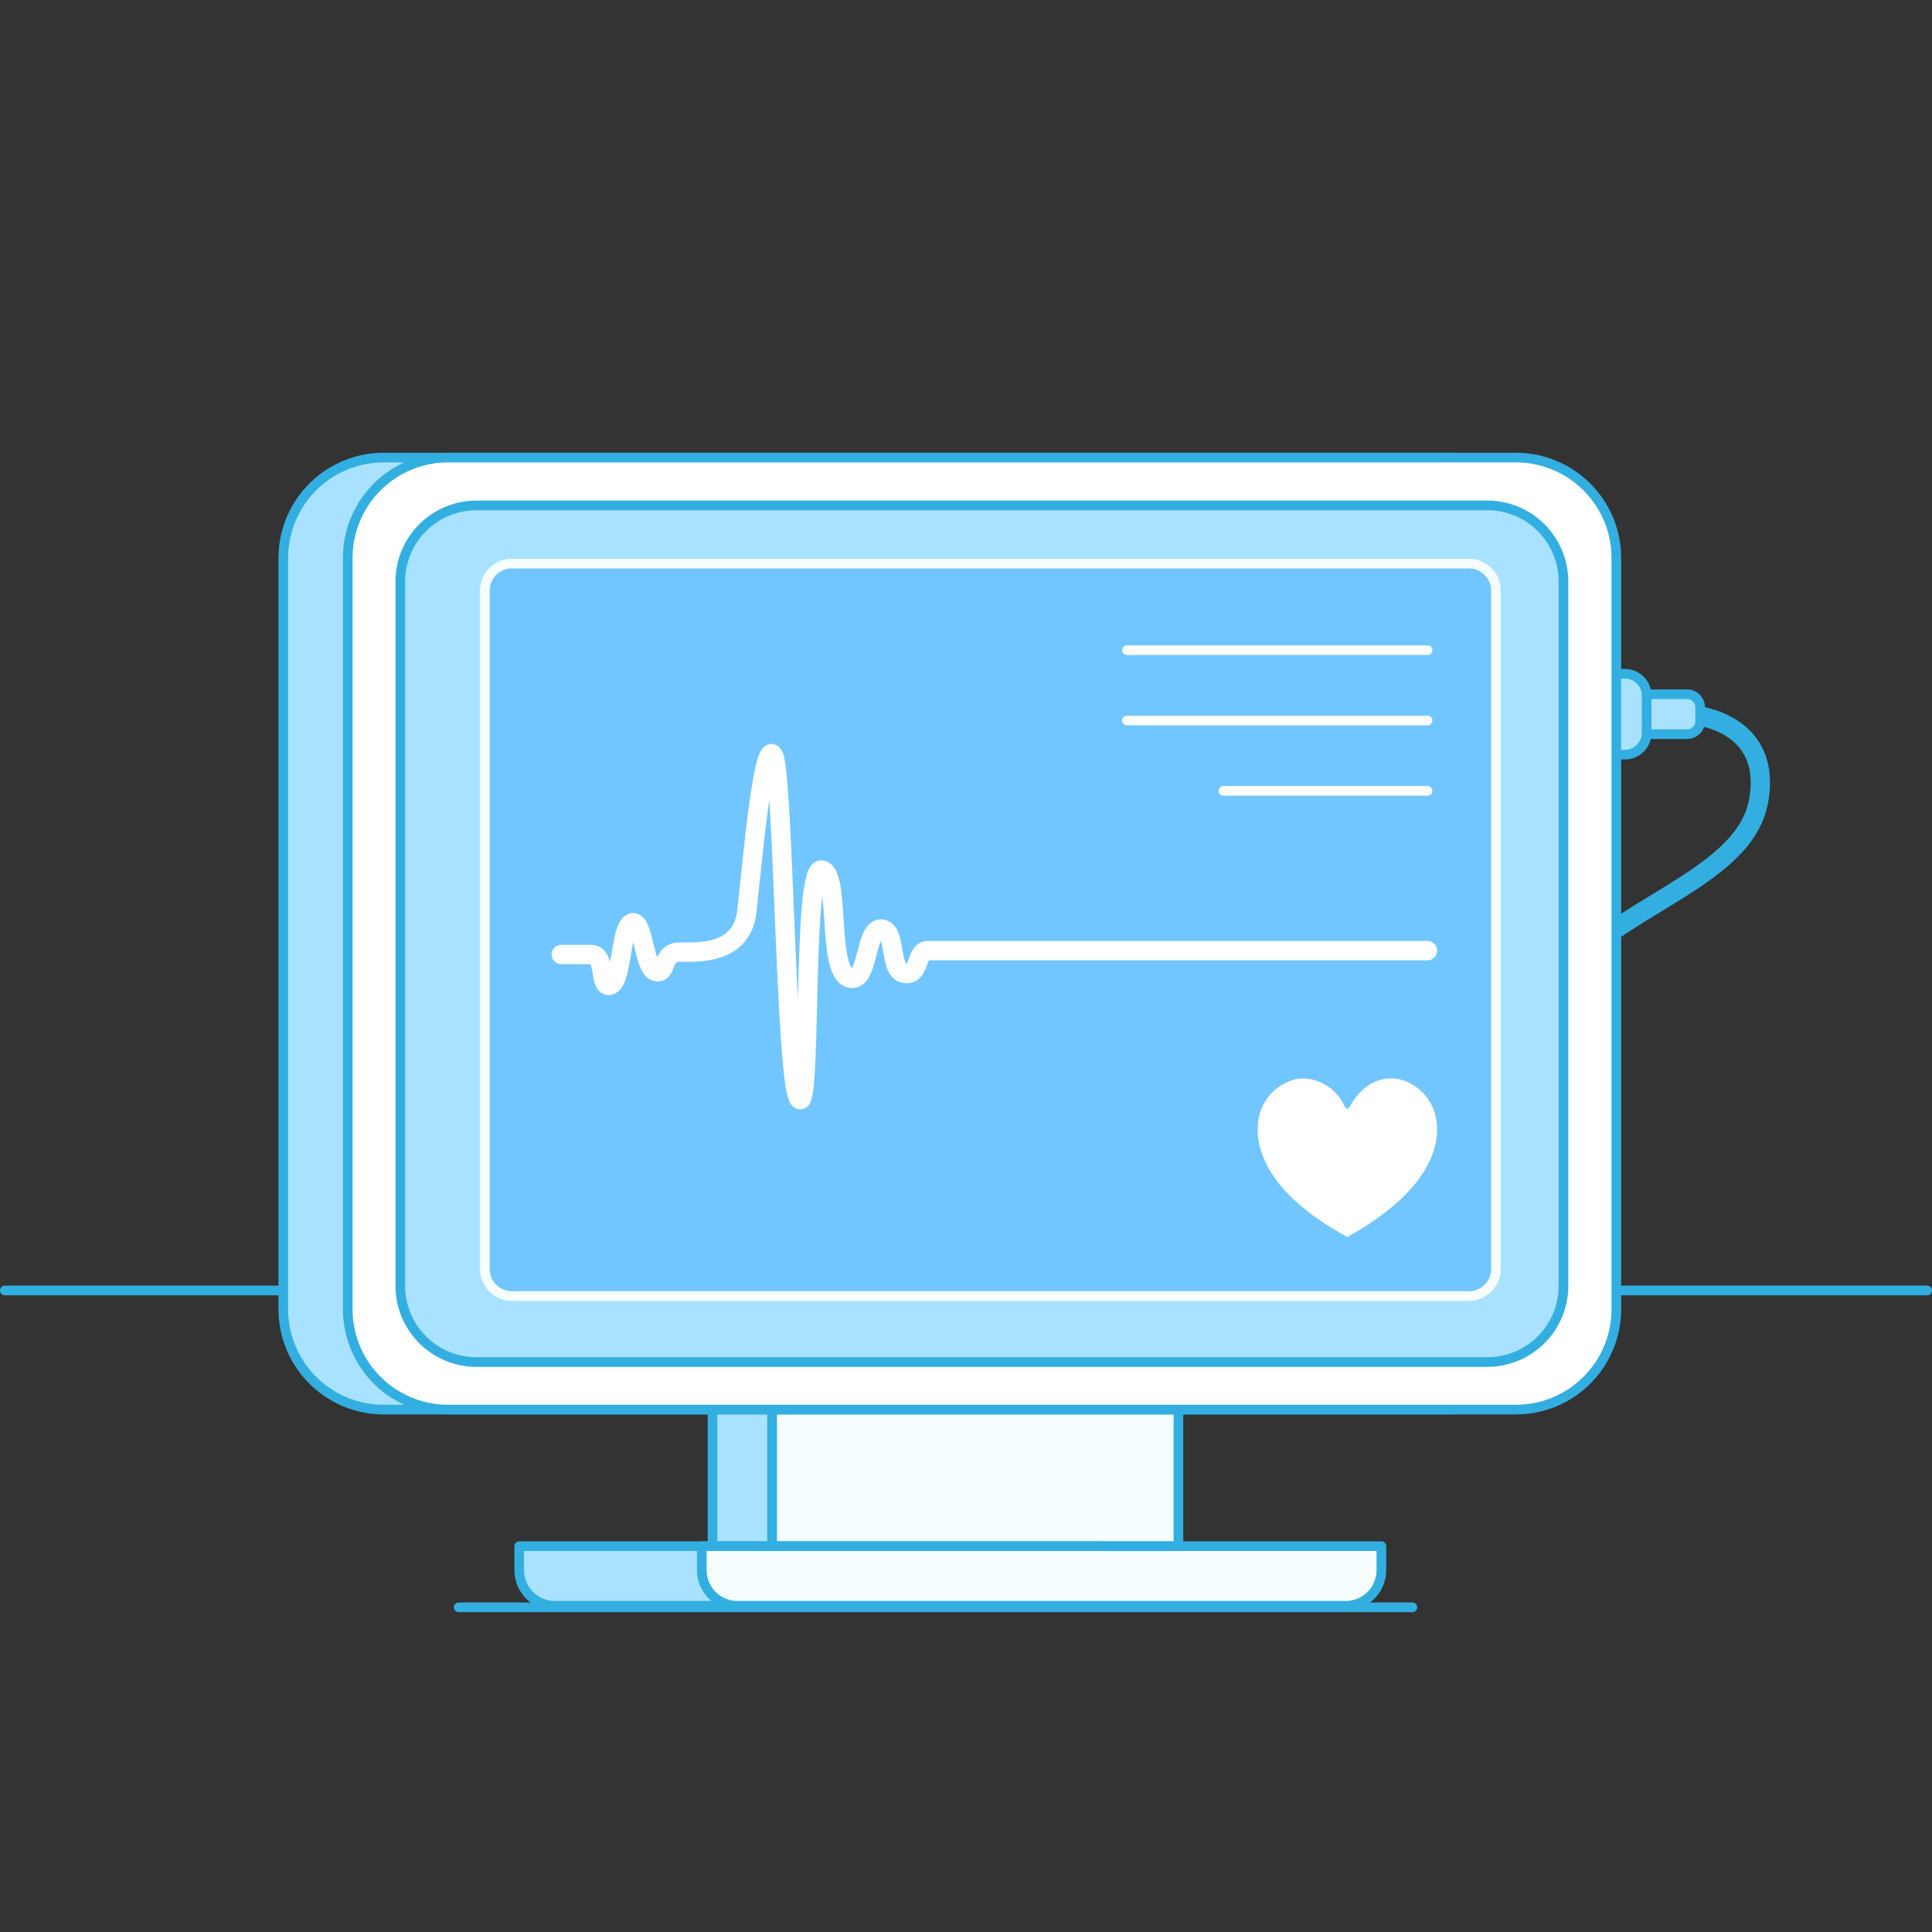 <svg id="Layer_1" data-name="Layer 1" xmlns="http://www.w3.org/2000/svg" viewBox="0 0 200 200"><rect x="0" y="0" width="200" height="200" fill="#333333" stroke="none"/><defs><style>.cls-1,.cls-4,.cls-7,.cls-8{fill:none;}.cls-1,.cls-2,.cls-3,.cls-4,.cls-5{stroke:#32afe0;}.cls-1,.cls-2,.cls-3,.cls-4,.cls-5,.cls-6,.cls-7,.cls-8{stroke-linecap:round;stroke-linejoin:round;}.cls-2{fill:#a9e2ff;}.cls-3{fill:#f5fdff;}.cls-4,.cls-7{stroke-width:2px;}.cls-5,.cls-9{fill:#fff;}.cls-6{fill:#71c6ff;stroke:#f5fdff;}.cls-7,.cls-8{stroke:#fff;}</style></defs><title>164</title><line class="cls-1" x1="0.5" y1="133.59" x2="199.5" y2="133.59"/><rect class="cls-2" x="66.94" y="147.08" width="19.81" height="6.17" transform="translate(-73.32 227.01) rotate(-90)"/><rect class="cls-3" x="91.05" y="129.13" width="19.81" height="42.06" transform="translate(-49.2 251.12) rotate(-90)"/><path class="cls-2" d="M57.43,166.23h56c2,0,.67-1.65.67-3.68v-2.49H53.75v2.49A3.69,3.69,0,0,0,57.43,166.23Z"/><path class="cls-3" d="M76.32,166.23h63a3.69,3.69,0,0,0,3.68-3.68v-2.49H72.65v2.49A3.69,3.69,0,0,0,76.32,166.23Z"/><path class="cls-2" d="M29.33,57.68v77.93a10.39,10.39,0,0,0,10.45,10.31H150.23a10.39,10.39,0,0,0,10.45-10.31V57.68a10.39,10.39,0,0,0-10.45-10.31H39.78A10.39,10.39,0,0,0,29.33,57.68Z"/><path class="cls-4" d="M175.11,74s8.45.54,6.94,8.92c-2.07,11.51-28.34,12.31-22.72,31.45"/><path class="cls-2" d="M169.53,76h5.11A1.35,1.35,0,0,0,176,74.69V73.22a1.35,1.35,0,0,0-1.35-1.35h-5.11"/><path class="cls-2" d="M164,78.12h4.21a2.25,2.25,0,0,0,2.25-2.25V72a2.25,2.25,0,0,0-2.25-2.25H164"/><path class="cls-5" d="M36,57.68v77.93a10.39,10.39,0,0,0,10.45,10.31H156.87a10.39,10.39,0,0,0,10.45-10.31V57.68a10.39,10.39,0,0,0-10.45-10.31H46.42A10.39,10.39,0,0,0,36,57.68Z"/><path class="cls-2" d="M41.44,60.14v73A7.89,7.89,0,0,0,49.38,141H153.91a7.89,7.89,0,0,0,7.94-7.84v-73a7.89,7.89,0,0,0-7.94-7.84H49.38A7.89,7.89,0,0,0,41.44,60.14Z"/><path class="cls-6" d="M154.85,131.64V60.87a2.83,2.83,0,0,0-3.07-2.52H53.27a2.83,2.83,0,0,0-3.07,2.52v70.77a2.83,2.83,0,0,0,3.07,2.52h98.51A2.83,2.83,0,0,0,154.85,131.64Z"/><g id="_Group_" data-name="&lt;Group&gt;"><path id="_Path_" data-name="&lt;Path&gt;" class="cls-7" d="M58.1,98.81h3.11c1.47,0,.85,3.17,1.78,3.2,1.46,0,1.16-5.89,2.39-6.45s1.24,4.6,2.47,5,.62-2,2.47-2,6.49.34,7-4.26S79,76.38,80.06,78.18s1.24,33.53,2.63,35.55S83,90.07,85,90.07s.62,10.09,2.78,11.1,1.7-5,3.4-5,.77,4.37,2.47,4.6,1.08-2.47,2.47-2.36l51.65,0"/></g><line class="cls-8" x1="116.66" y1="67.31" x2="147.78" y2="67.31"/><line class="cls-8" x1="116.66" y1="74.59" x2="147.78" y2="74.59"/><line class="cls-8" x1="126.64" y1="81.87" x2="147.78" y2="81.87"/><path class="cls-9" d="M144.81,111.72c-1.91-.38-3.7.55-4.91,2.55-.09.15-.25.52-.42.52h0c-.17,0-.33-.38-.42-.52a4.83,4.83,0,0,0-4.08-2.63,4.25,4.25,0,0,0-.83.08,5.09,5.09,0,0,0-3.89,4.33c-.29,1.93,0,7,9.22,12,9.2-5.1,9.52-10.11,9.22-12A5.09,5.09,0,0,0,144.81,111.72Z"/><line class="cls-1" x1="47.49" y1="166.39" x2="146.21" y2="166.39"/></svg>